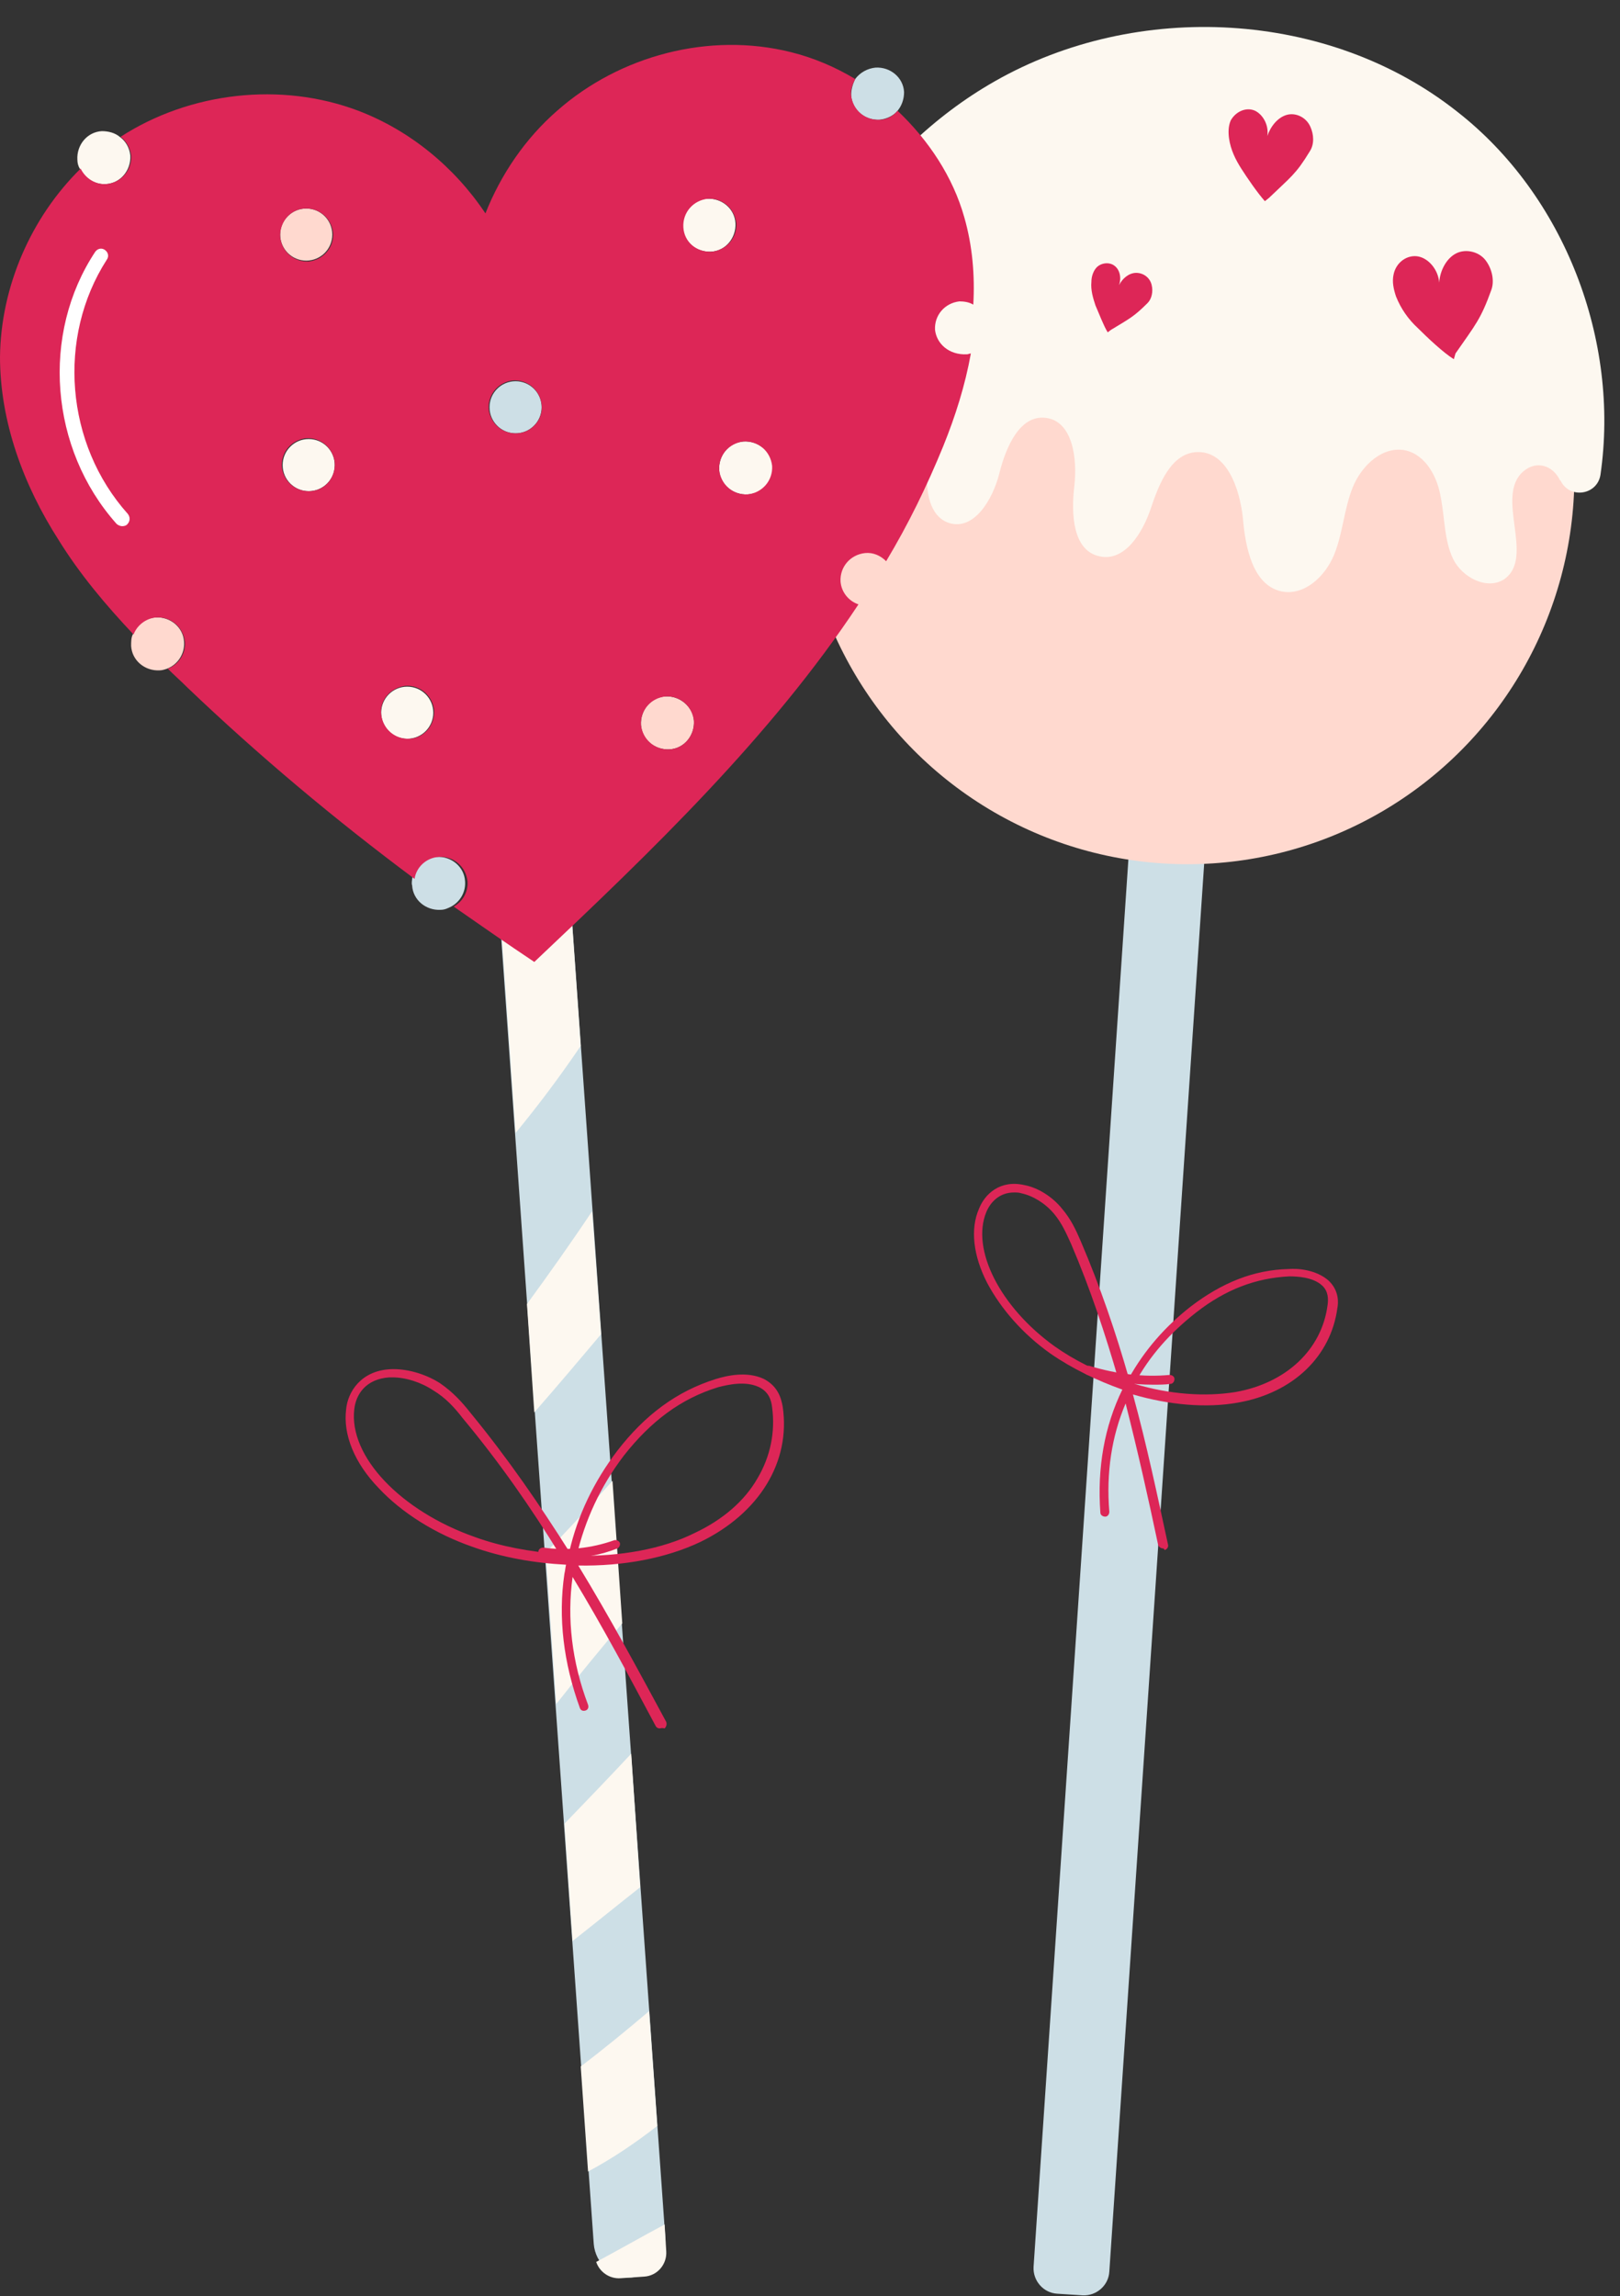 <?xml version="1.0" encoding="UTF-8"?>
<!DOCTYPE svg PUBLIC '-//W3C//DTD SVG 1.0//EN'
          'http://www.w3.org/TR/2001/REC-SVG-20010904/DTD/svg10.dtd'>
<svg height="281.9" preserveAspectRatio="xMidYMid meet" version="1.0" viewBox="0.0 -3.3 198.9 281.9" width="198.9" xmlns="http://www.w3.org/2000/svg" xmlns:xlink="http://www.w3.org/1999/xlink" zoomAndPan="magnify"
><rect x="0.0" y="-3.3" width="198.9" height="281.9" fill="#333333" stroke="none"/><g
  ><g
    ><g
      ><g id="change1_1"
        ><path d="M126.9,275l12.8-190c0.1-1.7,1.6-3,3.3-2.9l3.1,0.2c1.7,0.1,3,1.6,2.9,3.3l-12.8,190 c-0.1,1.7-1.6,3-3.3,2.9l-3.1-0.2C128.1,278.2,126.8,276.7,126.9,275z" fill="#CDDFE6"
        /></g
        ><g id="change1_2"
        ><path d="M72.9,272.2L60.3,94.4c-0.2-2.4,1.7-4.5,4.1-4.7h0c2.4-0.2,4.5,1.7,4.7,4.1l12.6,177.8 c0.2,2.4-1.7,4.5-4.1,4.7h0C75.2,276.5,73.1,274.6,72.9,272.2z" fill="#CDDFE6"
        /></g
      ></g
    ></g
    ><g fill="#CDDFE6" id="change1_3"
    ><path d="M57.1,104.9c-0.1-1.8-1.7-3.1-3.5-3c-1.5,0.1-2.7,1.2-3,2.7c0,0.2-0.1,0.5,0,0.8c0.1,1.8,1.7,3.1,3.5,3 c0.5,0,0.9-0.2,1.3-0.4C56.5,107.4,57.2,106.2,57.1,104.9z"
      /><circle cx="63.3" cy="46.7" r="3.2"
      /><path d="M104.5,8.4c0.1,1.8,1.7,3.1,3.5,3c0.9-0.1,1.7-0.5,2.2-1.1c0.5-0.6,0.8-1.4,0.8-2.3 c-0.1-1.8-1.7-3.1-3.5-3c-1,0.1-1.9,0.6-2.5,1.4C104.7,7,104.5,7.7,104.5,8.4z"
      /><path d="M105.9,64.6c-1.8,0.1-3.1,1.7-3,3.5c0.1,1.4,1,2.5,2.2,2.8c0.4,0.1,0.8,0.2,1.2,0.1c1.8-0.1,3.1-1.7,3-3.5 c-0.1-0.8-0.4-1.5-0.9-2C107.8,64.9,106.9,64.6,105.9,64.6z"
    /></g
  ></g
  ><g
  ><g
    ><g id="change2_1"
      ><ellipse cx="145.8" cy="55.1" fill="#FFD9CF" rx="47.5" ry="47.7"
      /></g
    ></g
    ><g id="change2_2"
    ><circle cx="37.6" cy="25.5" fill="#FFD9CF" r="3.2"
    /></g
    ><g id="change2_3"
    ><path d="M22.6,75.5c-0.1-1.8-1.7-3.1-3.5-3c-1.3,0.1-2.4,0.9-2.8,2.1c-0.2,0.4-0.2,0.9-0.2,1.4 c0.1,1.8,1.7,3.1,3.5,3c0.3,0,0.6-0.1,0.9-0.2C21.8,78.3,22.7,77,22.6,75.5z" fill="#FFD9CF"
    /></g
    ><g id="change2_4"
    ><path d="M81.7,82.2c-1.8,0.1-3.1,1.7-3,3.5c0.1,1.8,1.7,3.1,3.5,3c1.8-0.1,3.1-1.7,3-3.5 C85.1,83.5,83.5,82.1,81.7,82.2z" fill="#FFD9CF"
    /></g
  ></g
  ><g
  ><g
    ><g id="change3_1"
      ><path d="M178.9,10.4c-15.8-12.5-39.3-13.7-56.8-3.7c-14.9,8.5-25.1,24.5-27.5,41.6c-1.5,4.5-2.3,9.2-2.4,13.9 c-0.1,2.8,0.2,5.7,2.1,7.9c1.1,1.2,2.6,1.9,4.2,1.7c4.1-0.5,4.9-6,5.6-10c1.1-5.8,4.4-11.1,9.1-14.7c1.6,2,1,4.8,0.7,7.3 c-0.3,2.5,0.2,5.7,2.6,6.5c3.1,1,5.4-2.9,6.2-6.1c0.8-3.2,2.5-7.2,5.7-6.8c3.3,0.4,3.9,5,3.5,8.4c-0.4,3.4-0.2,7.9,3.1,8.6 c3.1,0.7,5.3-2.9,6.3-5.9c1-3,2.5-6.8,5.7-6.9c3.6-0.1,5.2,4.4,5.6,8.1c0.3,3.6,1.2,8.2,4.7,9c2.8,0.6,5.4-1.8,6.5-4.5 s1.2-5.6,2.3-8.3c1.1-2.7,3.7-5.1,6.5-4.5c2.5,0.6,3.9,3.3,4.3,5.8c0.5,2.5,0.4,5.2,1.5,7.5c1.1,2.3,4.2,3.9,6.3,2.5 c3.8-2.7-1.2-10.1,2.3-13.2c1.6-1.4,3.6-0.8,4.5,1c0,0,0,0.1,0.1,0.1c1.1,2.3,4.5,1.8,4.9-0.7C198.9,38.5,192.1,20.7,178.9,10.4z" fill="#FDF8F0"
      /></g
      ><g id="change3_3"
      ><path d="M71.3,125.1L69,92.3c-0.1-1.6-1.5-2.8-3.1-2.7L63,89.8c-1.6,0.1-2.8,1.5-2.7,3.1l3,42.9 C66.1,132.4,68.8,128.8,71.3,125.1z" fill="#FDF8F0"
      /></g
      ><g id="change3_7"
      ><path d="M76.4,196l-1.2-17.5c-2.7,3-5.4,6-8.2,8.8l1.3,18.6C70.9,202.6,73.6,199.3,76.4,196z" fill="#FDF8F0"
      /></g
      ><g id="change3_8"
      ><path d="M80.7,257.7l-1-14.1c-2.7,2.3-5.5,4.6-8.4,6.8l0.9,12.9C75.2,261.7,78,259.8,80.7,257.7z" fill="#FDF8F0"
      /></g
      ><g id="change3_2"
      ><path d="M73.2,274.4c0.4,1.2,1.6,2.1,3,2l2.9-0.2c1.6-0.1,2.8-1.5,2.7-3.1l-0.2-3.3 C78.8,271.3,76,272.9,73.2,274.4z" fill="#FDF8F0"
      /></g
      ><g id="change3_5"
      ><path d="M78.6,228.4L77.5,212c-2.7,2.9-5.5,5.8-8.2,8.6l1,14.4C73.1,232.8,75.8,230.6,78.6,228.4z" fill="#FDF8F0"
      /></g
      ><g id="change3_4"
      ><path d="M73.8,160.5l-1.1-15.1c-2.6,3.9-5.3,7.7-8,11.4l0.9,13.3C68.4,166.9,71.1,163.7,73.8,160.5z" fill="#FDF8F0"
      /></g
      ><g fill="#FDF8F0" id="change3_6"
      ><path d="M13,19.3c1.8-0.1,3.1-1.7,3-3.5c-0.1-1-0.6-1.8-1.3-2.3c-0.6-0.5-1.4-0.7-2.2-0.7c-1.8,0.1-3.1,1.7-3,3.5 c0,0.4,0.1,0.8,0.3,1.1C10.4,18.6,11.7,19.4,13,19.3z"
        /><circle cx="37.9" cy="53.8" r="3.2"
        /><circle cx="50" cy="84.2" r="3.2"
        /><path d="M91.3,50.9c-1.8,0.1-3.1,1.7-3,3.5c0.1,1.8,1.7,3.1,3.5,3c1.8-0.1,3.1-1.7,3-3.5 C94.7,52.1,93.1,50.8,91.3,50.9z"
        /><path d="M90.3,24.1c-0.1-1.8-1.7-3.1-3.5-3c-1.8,0.1-3.1,1.7-3,3.5c0.1,1.8,1.7,3.1,3.5,3 C89.1,27.5,90.4,25.9,90.3,24.1z"
        /><path d="M121.3,36.7c-0.1-1.2-0.8-2.1-1.7-2.6c-0.5-0.3-1.1-0.4-1.7-0.4c-1.8,0.1-3.1,1.7-3,3.5 c0.1,1.8,1.7,3.1,3.5,3c0.2,0,0.3,0,0.5-0.1C120.3,39.7,121.4,38.3,121.3,36.7z"
      /></g
    ></g
  ></g
  ><g
  ><g
    ><g id="change4_6"
      ><path d="M114.8,37.2c-0.1-1.8,1.2-3.3,3-3.5c0.6,0,1.2,0.1,1.7,0.4c0.2-3.6-0.1-7.2-1.1-10.7 c-1.4-5-4.4-9.5-8.2-13.1c-0.5,0.6-1.3,1.1-2.2,1.1c-1.8,0.1-3.3-1.2-3.5-3c-0.1-0.7,0.2-1.4,0.5-2c-2.5-1.5-5.1-2.6-7.9-3.3 c-10-2.5-21,0.4-28.7,7.2c-3.9,3.4-6.9,7.8-8.8,12.6c-3.8-5.7-9.3-10.2-15.6-12.6c-9.5-3.6-20.7-2.3-29.2,3.2 c0.7,0.5,1.2,1.4,1.3,2.3c0.1,1.8-1.2,3.3-3,3.5c-1.4,0.1-2.6-0.7-3.2-1.9c-6.1,6-9.8,14.5-9.9,23.1c0,8,2.9,15.8,7.2,22.5 c2.6,4.2,5.8,8,9.2,11.6c0.4-1.1,1.5-2,2.8-2.1c1.8-0.1,3.3,1.2,3.5,3c0.1,1.5-0.8,2.8-2.1,3.3c0.8,0.8,1.6,1.5,2.4,2.3 c8.8,8.4,18.1,16.2,27.9,23.5c0.2-1.4,1.4-2.6,3-2.7c1.8-0.1,3.3,1.2,3.5,3c0.1,1.3-0.6,2.5-1.7,3.1c3.3,2.3,6.6,4.6,9.9,6.8 c14.4-13.6,29-27.6,39.8-43.9c-1.2-0.4-2.1-1.5-2.2-2.8c-0.1-1.8,1.2-3.3,3-3.5c1-0.1,1.9,0.3,2.6,1c2.7-4.5,5-9.2,7-14.1 c1.5-3.7,2.7-7.5,3.4-11.4c-0.2,0-0.3,0.1-0.5,0.1C116.5,40.3,115,38.9,114.8,37.2z M37.4,22.3c1.8-0.1,3.3,1.2,3.5,3 c0.1,1.8-1.2,3.3-3,3.5c-1.8,0.1-3.3-1.2-3.5-3C34.3,24,35.6,22.4,37.4,22.3z M38.1,57c-1.8,0.1-3.3-1.2-3.5-3 c-0.1-1.8,1.2-3.3,3-3.5c1.8-0.1,3.3,1.2,3.5,3C41.2,55.4,39.9,56.9,38.1,57z M50.3,87.4c-1.8,0.1-3.3-1.2-3.5-3s1.2-3.3,3-3.5 c1.8-0.1,3.3,1.2,3.5,3C53.4,85.7,52.1,87.3,50.3,87.4z M63.5,49.9c-1.8,0.1-3.3-1.2-3.5-3c-0.1-1.8,1.2-3.3,3-3.5 c1.8-0.1,3.3,1.2,3.5,3C66.7,48.2,65.3,49.8,63.5,49.9z M82.2,88.7c-1.8,0.1-3.3-1.2-3.5-3c-0.1-1.8,1.2-3.3,3-3.5 c1.8-0.1,3.3,1.2,3.5,3C85.3,87,84,88.6,82.2,88.7z M83.9,24.6c-0.1-1.8,1.2-3.3,3-3.5c1.8-0.1,3.3,1.2,3.5,3 c0.1,1.8-1.2,3.3-3,3.5C85.5,27.7,84,26.4,83.9,24.6z M91.8,57.4c-1.8,0.1-3.3-1.2-3.5-3c-0.1-1.8,1.2-3.3,3-3.5 c1.8-0.1,3.3,1.2,3.5,3C94.9,55.7,93.6,57.2,91.8,57.4z" fill="#DD2657"
      /></g
      ><g id="change4_4"
      ><path d="M178.7,40.1c2.5-3.6,3.1-4.2,4.4-7.8c0.4-1.1,0.1-2.5-0.6-3.5c-0.8-1.2-2.5-1.6-3.7-1s-2,2.1-2.1,3.6 c-0.1-1.5-1.2-2.9-2.5-3.2c-1.4-0.3-2.8,0.7-3.1,2.2c-0.2,0.9,0,1.8,0.3,2.7c0.6,1.5,1.5,2.8,2.7,3.9c1.1,1.1,3.1,3,4.4,3.8 L178.7,40.1z" fill="#DD2657"
      /></g
      ><g id="change4_1"
      ><path d="M155.8,21c2.7-2.6,3.3-2.9,5-5.7c0.6-0.9,0.5-2.1,0.1-3c-0.5-1.2-1.8-1.8-2.9-1.5s-2,1.4-2.4,2.6 c0.2-1.3-0.5-2.6-1.5-3.1c-1.1-0.5-2.4,0.1-3,1.2c-0.3,0.7-0.3,1.5-0.2,2.2c0.2,1.4,0.8,2.6,1.5,3.7c0.7,1.1,2,3,2.9,4L155.8,21z" fill="#DD2657"
      /></g
      ><g id="change4_2"
      ><path d="M136.4,37.2c2.3-1.4,2.8-1.6,4.5-3.3c0.5-0.5,0.7-1.4,0.5-2.2c-0.2-0.9-1-1.5-1.9-1.5 c-0.9,0-1.7,0.7-2.1,1.5c0.3-0.9,0.1-1.9-0.6-2.4s-1.8-0.3-2.3,0.4c-0.3,0.4-0.5,1-0.5,1.6c-0.1,1,0.2,2,0.5,2.9 c0.4,0.9,1,2.5,1.5,3.3L136.4,37.2z" fill="#DD2657"
      /></g
      ><g
      ><g id="change4_8"
        ><path d="M69.4,188c-0.9,0-1.8-0.1-2.8-0.2c-0.3,0-0.5-0.3-0.5-0.6c0-0.3,0.3-0.5,0.6-0.5 c2.9,0.4,5.9,0.1,8.7-0.9c0.3-0.1,0.6,0.1,0.7,0.3c0.1,0.3-0.1,0.6-0.3,0.7C73.8,187.6,71.6,188,69.4,188z" fill="#DD2657"
        /></g
        ><g id="change4_3"
        ><path d="M81,208.9c-0.2,0-0.4-0.1-0.5-0.3c-3.2-6-6.5-12.2-10.2-18.3c-0.7,5.1-0.1,10.4,1.9,15.7 c0.1,0.3,0,0.6-0.3,0.7c-0.3,0.1-0.6,0-0.7-0.3c-2-5.5-2.7-11.1-1.9-16.5c0.1-0.4,0.1-0.7,0.2-1.1c0,0,0,0,0,0 c-3.9-0.2-7.9-0.9-11.5-2.2c-4.6-1.6-8.7-4.2-11.5-7.2c-3-3.1-4.4-6.6-4-9.7c0.2-2.1,1.8-4.7,5.4-4.9c1.9-0.1,4.2,0.5,6.1,1.7 c1.6,1.1,2.7,2.3,3.8,3.7c4.6,5.6,8.5,11.3,12.1,17c1-4.4,3-8.6,5.9-12.4c3.4-4.4,7.3-7.3,12.1-8.8c1.3-0.4,3.8-1,5.9,0 c1.7,0.9,2.1,2.3,2.3,3.4c1,6.8-2.9,13.1-10.1,16.6c-4.2,2-9.5,3-15,2.9c3.9,6.4,7.4,12.9,10.8,19.2c0.1,0.3,0,0.6-0.2,0.8 C81.2,208.8,81.1,208.9,81,208.9z M70.8,187.7c5.3,0.1,10.5-0.8,14.5-2.8c3.4-1.6,6.1-3.9,7.7-6.7c1.6-2.7,2.2-5.7,1.8-8.7 c-0.1-0.9-0.4-1.9-1.6-2.5c-1.7-0.8-3.8-0.3-5,0c-4.6,1.4-8.3,4.2-11.6,8.4C73.7,179.2,71.8,183.4,70.8,187.7z M48.2,165.8 c-0.1,0-0.3,0-0.4,0c-2.9,0.2-4.1,2.1-4.3,3.9c-0.7,5.8,5.7,12.5,14.8,15.7c3.3,1.2,6.8,1.8,10.4,2.1 c-3.5-5.7-7.4-11.3-11.9-16.7c-1-1.3-2.1-2.5-3.6-3.4C51.7,166.4,49.8,165.8,48.2,165.8z" fill="#DD2657"
        /></g
        ><g
        ><g id="change4_7"
          ><path d="M141.6,166.7c-2.7,0-5.4-0.4-8.1-1.2c-0.3-0.1-0.5-0.4-0.4-0.7c0.1-0.3,0.4-0.5,0.7-0.4 c3.3,1,6.6,1.4,9.8,1.1c0.3,0,0.6,0.2,0.6,0.5c0,0.3-0.2,0.6-0.5,0.6C143,166.7,142.3,166.7,141.6,166.7z" fill="#DD2657"
          /></g
          ><g id="change4_5"
          ><path d="M142.8,186.8c-0.3,0-0.5-0.2-0.6-0.4c-1.2-5.7-2.5-11.5-4-17.4c-1.7,4-2.4,8.5-2,13.3 c0,0.3-0.2,0.6-0.5,0.6c-0.3,0-0.6-0.2-0.6-0.5c-0.4-5.5,0.5-10.6,2.7-15.1c-3.1-1.1-6.2-2.6-8.8-4.4c-3.4-2.4-6.1-5.5-7.8-8.7 c-1.7-3.3-2.1-6.6-1-9.1c0.7-1.8,2.6-3.6,5.6-2.9c1.6,0.3,3.4,1.4,4.6,2.9c1.1,1.3,1.7,2.6,2.3,4c2.4,5.6,4.3,11.2,5.9,16.8 c1.9-3.4,4.4-6.3,7.6-8.8c3.8-2.9,7.7-4.5,12-4.6c1.2-0.1,3.4,0.1,4.9,1.4c1.4,1.3,1.2,2.9,1.1,3.4 c-0.8,5.9-5.4,10.4-12.2,11.6c-3.9,0.7-8.4,0.3-12.9-1c1.7,6.2,3,12.4,4.3,18.4c0.1,0.3-0.1,0.6-0.4,0.7 C142.9,186.8,142.8,186.8,142.8,186.8z M139.3,166.6c4.3,1.3,8.7,1.6,12.4,1c6.2-1.1,10.6-5.2,11.3-10.7 c0.1-0.7,0.1-1.7-0.7-2.4c-1.1-1-3-1.1-4-1.1c-4.1,0.2-7.8,1.6-11.4,4.4C143.7,160.3,141.1,163.2,139.3,166.6z M124.5,143.1 c-1.8,0-2.9,1.2-3.4,2.4c-1.9,4.6,1.7,11.7,8.4,16.5c2.4,1.7,5.1,3,7.8,4c-1.6-5.5-3.4-11-5.8-16.6c-0.6-1.3-1.1-2.5-2.1-3.7 c-1.1-1.3-2.6-2.2-4-2.5C125.1,143.1,124.8,143.1,124.5,143.1z" fill="#DD2657"
          /></g
        ></g
      ></g
    ></g
  ></g
  ><g
  ><g
    ><g id="change5_1"
      ><path d="M15,61.3c-0.2,0-0.5-0.1-0.7-0.3c-8.2-9.2-9.3-23.3-2.6-33.4c0.3-0.4,0.8-0.5,1.2-0.2 c0.4,0.3,0.5,0.8,0.2,1.2C7,38.1,8,51.2,15.7,59.8c0.3,0.4,0.3,0.9-0.1,1.3C15.5,61.2,15.3,61.3,15,61.3z" fill="#FFF"
      /></g
    ></g
  ></g
></svg
>
